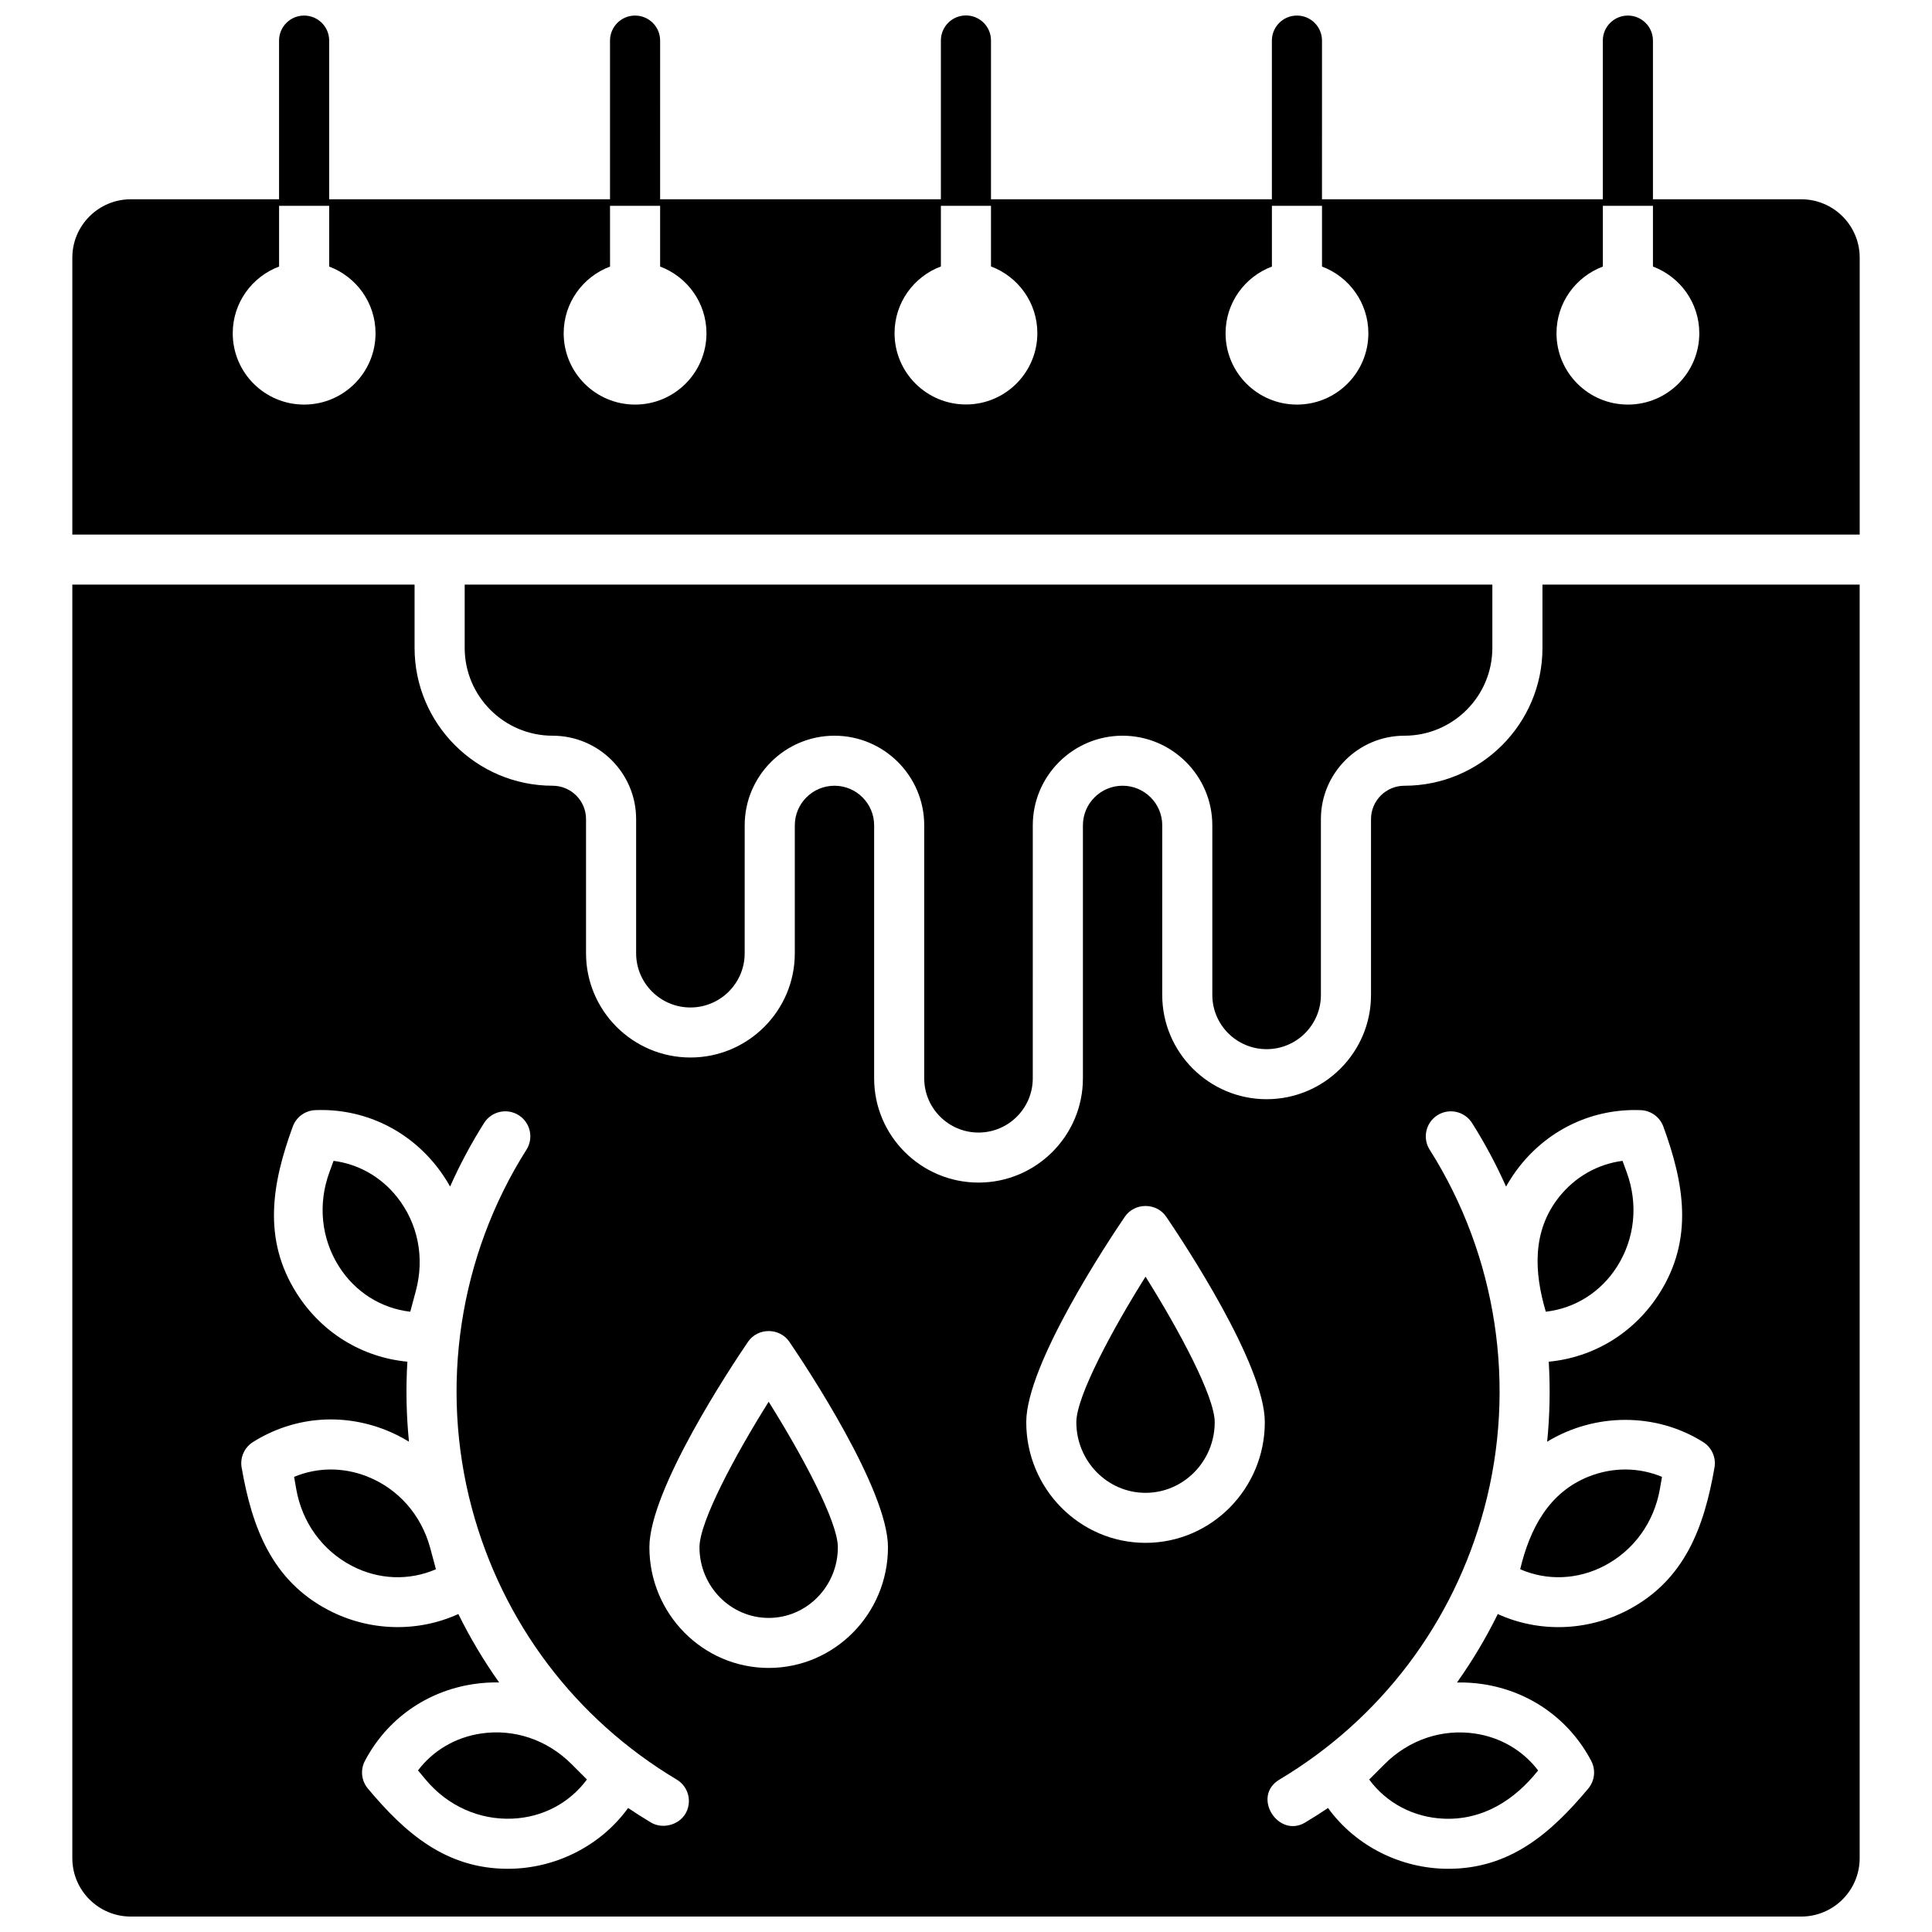 <?xml version="1.0" encoding="UTF-8"?>
<!-- Uploaded to: SVG Repo, www.svgrepo.com, Generator: SVG Repo Mixer Tools -->
<svg width="800px" height="800px" version="1.1" viewBox="144 144 512 512" xmlns="http://www.w3.org/2000/svg">
 <defs>
  <clipPath id="b">
   <path d="m163 148.09h474v137.91h-474z"/>
  </clipPath>
  <clipPath id="a">
   <path d="m163 298h474v353.9h-474z"/>
  </clipPath>
 </defs>
 <g clip-path="url(#b)">
  <path d="m621.34 196.81h-39.293v-42.055c0-3.66-2.973-6.629-6.641-6.629-3.668 0-6.641 2.969-6.641 6.629v42.055h-74.426l0.004-42.055c0-3.66-2.973-6.629-6.641-6.629s-6.641 2.969-6.641 6.629v42.055h-74.441l0.004-42.086c0-3.66-2.973-6.629-6.641-6.629s-6.641 2.969-6.641 6.629v42.086h-74.406l0.004-42.055c0-3.66-2.973-6.629-6.641-6.629s-6.641 2.969-6.641 6.629v42.055h-74.426v-42.055c0-3.66-2.973-6.629-6.641-6.629-3.668 0-6.641 2.969-6.641 6.629v42.055h-39.289c-8.543 0-15.496 6.938-15.496 15.469v73.383h473.67v-73.383c0-8.531-6.949-15.469-15.496-15.469zm-396.74 54.41c-10.449 0-18.922-8.461-18.922-18.898 0-8.102 5.113-14.992 12.281-17.68v-16.094h13.277v16.094c7.172 2.688 12.285 9.578 12.285 17.68 0 10.438-8.473 18.898-18.922 18.898zm87.703 0c-10.449 0-18.922-8.461-18.922-18.898 0-8.102 5.113-14.992 12.285-17.68l-0.004-16.094h13.277v16.094c7.172 2.688 12.281 9.578 12.281 17.68 0.004 10.438-8.469 18.898-18.918 18.898zm87.684-0.031c-10.449 0-18.922-8.461-18.922-18.898 0-8.102 5.113-14.988 12.281-17.676v-16.066h13.277v16.062c7.172 2.688 12.285 9.578 12.285 17.676 0 10.441-8.469 18.902-18.922 18.902zm87.723 0.031c-10.449 0-18.922-8.461-18.922-18.898 0-8.102 5.113-14.992 12.281-17.68v-16.094h13.277v16.094c7.172 2.688 12.285 9.578 12.285 17.68 0 10.438-8.473 18.898-18.922 18.898zm87.699 0c-10.449 0-18.922-8.461-18.922-18.898 0-8.102 5.113-14.992 12.285-17.68v-16.094h13.277v16.094c7.172 2.688 12.281 9.578 12.281 17.68 0 10.438-8.469 18.898-18.922 18.898z"/>
 </g>
 <path d="m271.41 603.41c-6.762 1.023-12.637 4.508-16.641 9.766l2.07 2.477c5.785 6.922 14.16 10.688 22.949 10.305 7.957-0.336 15.121-4.106 19.754-10.375l-4.066-4.066c-6.484-6.481-15.258-9.438-24.066-8.105z"/>
 <path d="m429.24 520.89c0 10.324 8.227 18.727 18.336 18.727s18.336-8.398 18.336-18.727c0-6.801-9.469-24.434-18.336-38.562-8.867 14.129-18.336 31.762-18.336 38.562z"/>
 <path d="m329.37 554.04c0 10.324 8.227 18.727 18.336 18.727s18.336-8.398 18.336-18.727c0-6.801-9.469-24.434-18.336-38.562-8.871 14.129-18.336 31.762-18.336 38.562z"/>
 <path d="m241.21 535.25c-6.359-2.488-13.184-2.406-19.27 0.137l0.555 3.176c1.551 8.895 6.93 16.332 14.75 20.41 7.059 3.68 15.141 3.996 22.281 0.898l-1.488-5.547c-2.383-8.871-8.516-15.824-16.828-19.074z"/>
 <path d="m254.21 486.08c2.371-8.863 0.535-17.945-5.043-24.918-4.269-5.336-10.223-8.68-16.77-9.523l-1.102 3.016c-3.102 8.469-2.164 17.594 2.57 25.035 4.277 6.719 11.125 11.039 18.863 11.93z"/>
 <g clip-path="url(#a)">
  <path d="m552.77 315.7c0 20.141-16.41 36.531-36.586 36.531-4.883 0-8.852 3.965-8.852 8.84v46.609c0 15.23-12.41 27.621-27.664 27.621-15.254 0-27.664-12.391-27.664-27.621l0.004-44.957c0-5.789-4.715-10.496-10.512-10.496-5.797 0-10.512 4.707-10.512 10.496v67.051c0 15.23-12.41 27.621-27.664 27.621s-27.664-12.391-27.664-27.621v-67.051c0-5.789-4.715-10.496-10.512-10.496s-10.512 4.707-10.512 10.496v33.906c0 15.23-12.41 27.621-27.664 27.621s-27.664-12.391-27.664-27.621v-35.562c0-4.875-3.973-8.84-8.852-8.84-20.172 0-36.586-16.387-36.586-36.531v-16.777l-90.699 0.004v337.52c0 8.527 6.949 15.465 15.492 15.465h442.68c8.543 0 15.492-6.938 15.492-15.469v-337.52h-84.066zm-227.15 309c-1.797 2.996-6.102 4.082-9.105 2.285-2.062-1.23-4.078-2.519-6.059-3.848-7.328 10.129-19.398 16.113-31.875 16.113-16.395 0-27.238-9.48-37.094-21.273-1.723-2.062-2.031-4.957-0.777-7.332 5.816-11.043 16.285-18.453 28.719-20.336 2.289-0.348 4.578-0.488 6.844-0.449-4.066-5.727-7.68-11.785-10.805-18.125-10.953 4.988-23.719 4.539-34.359-1.008-15.156-7.898-20.324-22.066-23.074-37.816-0.461-2.648 0.723-5.312 3-6.746 10.555-6.644 23.32-7.832 35.023-3.258 2.227 0.871 4.328 1.941 6.324 3.152-0.707-7.062-0.844-14.152-0.422-21.199-12.047-1.148-22.715-7.715-29.297-18.062-9.188-14.434-6.57-29.23-1.07-44.254 0.926-2.527 3.289-4.246 5.981-4.348 12.469-0.492 24.121 4.879 31.973 14.691 1.414 1.766 2.652 3.625 3.734 5.555 2.586-5.793 5.586-11.43 9.016-16.844 1.961-3.094 6.059-4.016 9.16-2.062 3.098 1.957 4.023 6.051 2.062 9.145-17.84 28.172-23.105 62.828-14.449 95.082 8.125 30.273 27.398 55.789 54.27 71.844 3.141 1.879 4.164 5.949 2.281 9.094zm22.09-38.68c-17.434 0-31.613-14.348-31.613-31.984 0-15.281 21.762-48.027 26.125-54.434 2.59-3.812 8.391-3.809 10.98 0 4.363 6.41 26.121 39.152 26.121 54.434 0 17.637-14.18 31.984-31.613 31.984zm99.871-33.148c-17.434 0-31.613-14.348-31.613-31.984 0-15.281 21.762-48.027 26.121-54.434 2.594-3.809 8.391-3.809 10.98 0 4.363 6.41 26.121 39.152 26.121 54.434 0.004 17.637-14.176 31.984-31.609 31.984zm131.24-114.67c2.691 0.102 5.055 1.82 5.981 4.348 5.496 15.008 8.109 29.832-1.07 44.254-6.582 10.344-17.25 16.91-29.297 18.062 0.418 7.047 0.285 14.137-0.422 21.199 12.605-7.66 28.812-7.793 41.348 0.102 2.277 1.434 3.461 4.098 3 6.746-2.758 15.809-7.863 29.895-23.074 37.82-10.641 5.543-23.406 6-34.355 1.008-3.125 6.348-6.738 12.402-10.809 18.133 2.266-0.039 4.555 0.098 6.848 0.441 12.434 1.879 22.902 9.289 28.719 20.332 1.25 2.375 0.945 5.273-0.777 7.332-9.848 11.785-20.715 21.273-37.094 21.273-12.488 0-24.547-5.981-31.875-16.113-1.98 1.332-3.996 2.617-6.059 3.848-7.141 4.262-14.266-6.926-6.82-11.375 26.871-16.055 46.145-41.57 54.27-71.844 8.656-32.254 3.387-66.91-14.453-95.082-1.961-3.094-1.035-7.188 2.062-9.145 3.098-1.957 7.199-1.035 9.16 2.059 3.43 5.418 6.434 11.055 9.02 16.855 1.086-1.93 2.316-3.797 3.731-5.562 7.848-9.816 19.504-15.184 31.969-14.691z"/>
 </g>
 <path d="m479.67 422.04c7.934 0 14.383-6.441 14.383-14.363v-46.609c0-12.184 9.926-22.098 22.129-22.098 12.852 0 23.305-10.438 23.305-23.27v-16.777h-272.34v16.777c0 12.832 10.457 23.27 23.305 23.27 12.203 0 22.129 9.914 22.129 22.098v35.562c0 7.922 6.453 14.363 14.383 14.363 7.934 0 14.383-6.441 14.383-14.363l0.004-33.906c0-13.098 10.672-23.754 23.789-23.754s23.789 10.656 23.789 23.754v67.051c0 7.918 6.453 14.363 14.383 14.363s14.383-6.445 14.383-14.363l0.004-67.051c0-13.098 10.672-23.754 23.789-23.754 13.117 0 23.789 10.656 23.789 23.754v44.953c0.004 7.922 6.461 14.363 14.391 14.363z"/>
 <path d="m569.14 558.97c7.824-4.078 13.203-11.516 14.754-20.41l0.555-3.176c-6.086-2.539-12.91-2.621-19.27-0.137-10.797 4.219-15.773 13.992-18.316 24.617 7.137 3.102 15.215 2.785 22.277-0.895z"/>
 <path d="m510.91 611.53-4.066 4.066c4.633 6.266 11.793 10.035 19.754 10.375 10.367 0.438 18.785-4.93 25.02-12.781-4.004-5.254-9.879-8.742-16.641-9.766-8.812-1.332-17.582 1.621-24.066 8.105z"/>
 <path d="m572.52 479.69c4.734-7.441 5.672-16.566 2.57-25.035l-1.102-3.016c-6.547 0.848-12.5 4.191-16.77 9.523-7.234 9.043-6.672 19.98-3.562 30.453 7.742-0.883 14.586-5.203 18.863-11.926z"/>
</svg>